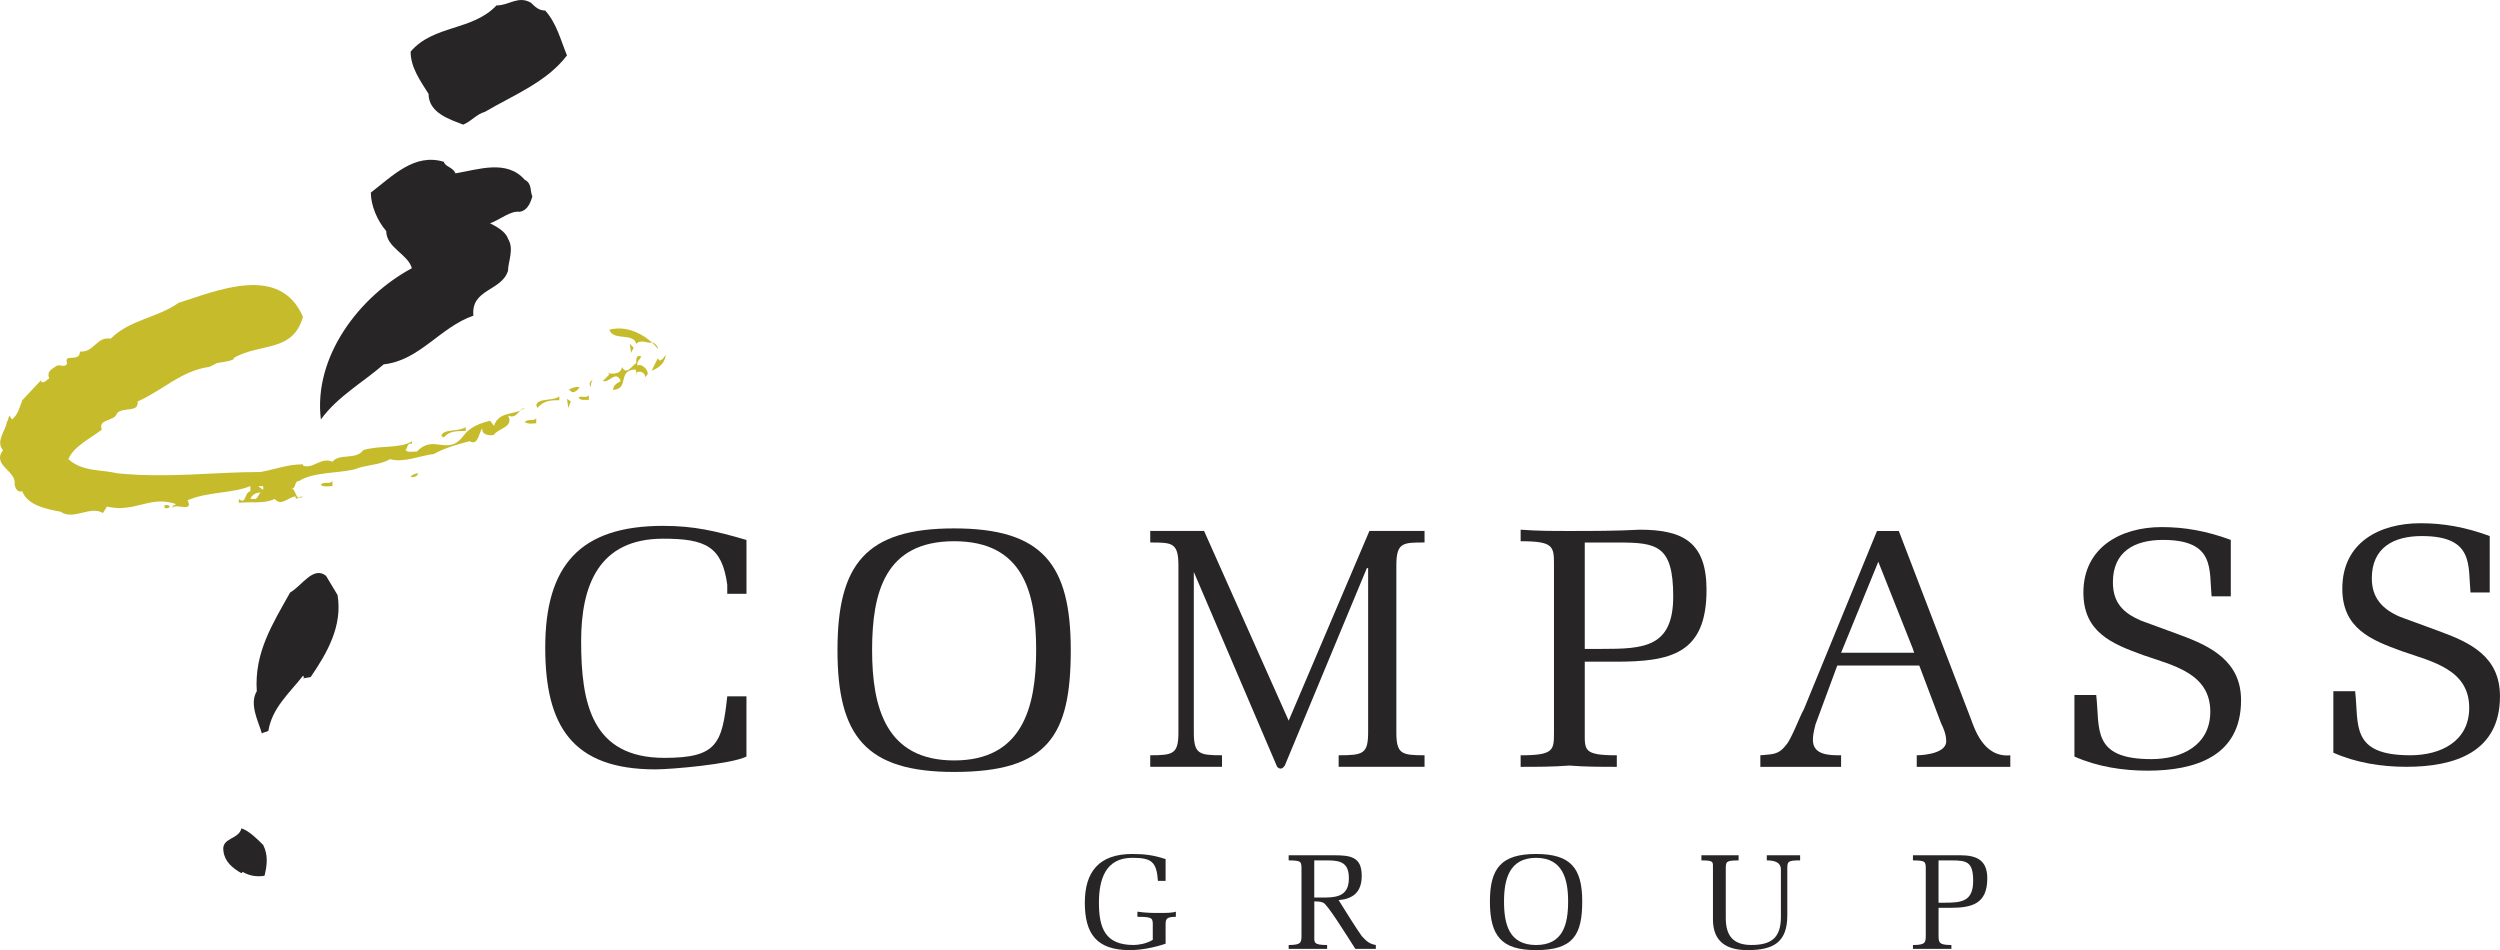 <?xml version="1.0" encoding="UTF-8"?>
<svg id="_Слой_1" data-name="Слой 1" xmlns="http://www.w3.org/2000/svg" viewBox="0 0 836.29 317.83">
  <defs>
    <style>
      .cls-1 {
        fill: #c6bb2a;
      }

      .cls-1, .cls-2 {
        fill-rule: evenodd;
      }

      .cls-2 {
        fill: #272525;
      }
    </style>
  </defs>
  <path class="cls-2" d="M182.38,3.53c3.86,4.29,5.15,9.86,7.29,15.01-6.86,9-18.01,13.29-27.44,18.87-3,.86-4.29,3-7.29,4.29-4.29-1.71-11.58-3.86-11.58-10.29-3-4.72-6-9.01-6-14.15,7.72-9,20.58-6.86,28.73-15.44,4.29,0,7.29-3.43,11.58-.86,1.29,1.29,2.57,2.57,4.72,2.57h0Z"/>
  <path class="cls-2" d="M152.37,57.99c7.72-1.29,17.15-4.72,23.15,2.14,2.57,1.29,1.72,3.86,2.57,5.57-.43,1.29-1.29,4.72-4.29,5.15-3-.43-6.43,2.57-9.86,3.86,1.72,.86,5.15,2.57,6,5.15,2.14,3.43,0,7.72,0,10.72-2.14,6.86-12.44,6-11.58,15.01-11.15,3.86-18.01,15.01-30.01,16.29-6.86,6-15.44,10.72-21.01,18.44-2.57-21.01,12.86-41.16,30.44-50.6-1.29-4.72-8.58-6.86-8.58-12.44-3-3.43-5.15-8.58-5.15-12.86,7.29-5.57,14.58-13.29,24.44-10.29,.43,1.72,3,1.72,3.86,3.86h0Z"/>
  <path class="cls-1" d="M220.11,116.73c0-.86-.86-1.72-1.71-2.14-2.14,.43-3.86-1.29-5.58,.43-.86-3.86-7.72-.86-9-4.72,6.43-1.72,12.86,2.14,16.29,6.43h0Z"/>
  <polygon class="cls-1" points="211.11 118.02 210.68 115.01 211.97 116.3 211.11 118.02 211.11 118.02"/>
  <path class="cls-1" d="M222.69,118.87c-.43,3-2.57,4.29-4.72,5.15l2.14-4.29c0,.43,.43,.86,.43,.86,1.29,0,1.71-1.72,2.14-1.72h0Z"/>
  <path class="cls-1" d="M214.54,119.3c-.43,.86-1.72,1.72-1.29,3,1.29-.86,3.43,1.29,3.43,2.57,0,.43-.43,.86-.86,1.29,0-1.29-1.29-2.14-2.57-1.72l-.43,.43c0,2.57,.43-1.29-.43-1.29-6,.43-1.72,6.43-7.29,6.86,0-1.72,1.29-2.14,2.57-3-1.72-3.86-3.86,.86-6,0l2.14-2.14-.43-.43c.43,0,4.29,.86,4.72-2.14,1.29,3,3.43-.43,4.72-1.29,0-1.29,0-3,1.72-2.14h0Z"/>
  <path class="cls-1" d="M197.82,129.59c-.86-.86-.86-1.72,.43-2.57-.43,.86-.86,1.71-.43,2.57h0Z"/>
  <path class="cls-1" d="M155.8,144.17c-3,0-5.57,0-7.29,2.14l-.86-.43c.43-2.57,5.57-1.29,8.15-3v1.29h0Z"/>
  <path class="cls-1" d="M139.93,158.32c-.43,1.29-1.72,1.29-2.57,1.29,.43-.86,1.72-1.29,2.57-1.29h0Z"/>
  <path class="cls-1" d="M111.2,162.61c-1.29,0-3,.43-3.86-.43,.86-1.29,3,0,3.86-1.29v1.72h0Z"/>
  <path class="cls-1" d="M101.34,106.01c-3.43,12.01-14.15,8.58-23.15,13.72,.43,.86-3,1.29-5.57,1.71l-2.57,1.29c-9.43,1.29-15.44,7.72-24.01,11.58,.43,3.86-4.72,1.72-6.86,3.86-.86,3-6.43,1.72-5.15,5.57-3.86,3-9.43,5.58-11.15,9.86,4.72,4.29,11.15,3.43,16.29,4.72,17.15,1.72,32.16-.43,48.02-.43,4.72-.86,9.01-2.57,14.15-2.57v.43c3.43,1.29,6-3,9.86-1.29,2.57-3,7.72-.43,10.29-3.86,5.14-1.72,12.43-.43,16.29-3v.86c-1.72-.43-1.29,1.29-2.14,2.14,.86,.86,2.57,.43,3.86,.43,5.58-6,10.29,1.72,15.44-5.15,2.14-3,5.57-4.29,9-5.15l1.29,1.72c1.71-5.15,7.29-3.43,10.29-6-2.14,.43-2.57,3.86-5.57,2.57,2.14,3.86-3.43,4.29-4.72,6.43-1.29,.43-4.29,0-3.86-2.14-1.29,1.29-1.29,6-4.29,4.29-3.43,.86-8.15,2.14-12.01,4.29-4.29,.43-9.86,3-14.58,1.72-3.86,2.14-7.72,1.71-12.01,3.43-5.57,1.29-13.72,.86-18.44,3.86-1.71,0-.86,2.57-2.57,2.57,1.72,0,1.29,4.72,3.86,2.57-1.29,0-2.14,1.72-2.57,0-2.57,.43-4.72,3.43-6.86,.86-3.43,1.72-8.15,.86-12.01,1.29v-1.29c2.57,2.14,1.72-2.14,3.86-2.57v-1.72c-6.43,2.57-13.72,1.72-21.01,4.72,2.14,4.29-3.86,.86-5.14,2.57,0-.86,.86-.86,1.29-1.29-9.01-3-13.29,3-23.15,.86l-1.29,2.14c-4.29-2.57-9.86,2.57-14.15-.43-4.72-.86-11.15-2.14-12.86-6.86-1.71,.43-2.14-.86-2.57-2.14,.86-4.72-7.72-6.43-3.86-11.58-2.57-3,.86-6.43,1.29-9.43,.43-.43,.43-1.29,.86-2.14l.86,1.29c2.14-1.72,2.57-4.29,3.43-6.43l6.43-6.86c-.43,.43,0,.86,.43,.86,.86,0,1.29-.86,2.14-1.29-.86-2.57,.86-3,2.57-4.29,1.29-.43,3,.86,3.43-.86-1.29-3.43,4.29,0,4.29-3.86,4.72,.43,5.57-5.15,10.29-4.29,6.43-6.43,15.44-6.86,22.73-12.01,12.43-3.86,33.87-13.29,41.59,4.72h0Zm-13.29,56.6h-1.71l1.71,1.29v-1.29h0Zm-4.29,4.29h1.72c.86-.43,.86-1.29,1.71-2.14-1.71,0-3,.86-3.43,2.14h0Z"/>
  <path class="cls-1" d="M56.75,169.47c-.43,.86-1.29,.43-1.72,.43v-.86c.43,0,1.29-.43,1.72,.43h0Z"/>
  <path class="cls-1" d="M193.96,129.59c-.86,.86-2.14,2.57-3.43,.86h-.43c.86-.43,2.14-1.29,3.86-.86h0Z"/>
  <path class="cls-2" d="M112.92,199.06c1.71,10.29-3.43,19.3-9.01,27.44l-2.57,.43,.43-.43-.43-.43c-4.72,6-10.29,10.72-11.58,18.44-.86,.43-1.72,.43-2.14,.86-1.29-4.29-4.29-9.86-1.72-14.15-.86-12.86,5.15-22.3,11.15-33.02,3.86-2.14,7.72-9.01,12.01-5.58l3.86,6.43h0Z"/>
  <path class="cls-2" d="M88.05,282.67c1.72,3.43,1.29,6.86,.43,10.29-2.57,.43-5.15,0-7.29-1.29l-.43,.43c-3-1.72-5.57-3.86-6-7.29-.86-4.72,5.14-3.86,6-7.72,2.57,.86,5.15,3.43,7.29,5.57h0Z"/>
  <path class="cls-2" d="M249.7,232.93v20.15c-5.15,2.57-25.3,4.29-30.44,4.29-27.87,0-36.87-14.58-36.87-40.73,0-27.44,11.58-40.73,39.45-40.73,10.29,0,17.58,1.71,27.87,4.72v18.01h-6.43v-3c-1.72-12.86-7.29-15.44-21.44-15.44-21.44,0-27.44,15.44-27.44,34.3,0,20.58,3.43,39.02,27.87,39.02,17.58,0,19.3-4.72,21.01-20.58h6.43Z"/>
  <path class="cls-2" d="M280.15,217.5c0-28.73,9.43-40.74,39.02-40.74s39.02,12.01,39.02,40.74-7.72,40.73-39.02,40.73c-29.59,0-39.02-12.01-39.02-40.73h0Zm11.58,0c0,19.3,4.72,36.88,27.44,36.88s27.44-17.58,27.44-36.88-4.29-36.45-27.44-36.45-27.44,17.15-27.44,36.45h0Z"/>
  <path class="cls-2" d="M457.66,190.05h-.43l-27.44,66.03c-.86,1.29-1.71,1.29-2.57,.43l-27.87-65.18h0v53.6c0,7.29,1.71,7.72,9.43,7.72v3.86h-24.01v-3.86c7.72,0,9.43-.43,9.43-7.72v-55.74c0-7.72-2.14-7.72-9.43-7.72v-3.86h18.01l28.3,63.46,27.01-63.46h18.44v3.86c-7.29,0-9.43,0-9.43,7.72v55.74c0,7.29,1.72,7.72,9.43,7.72v3.86h-28.73v-3.86c8.15,0,9.86-.43,9.86-7.72v-54.88h0Z"/>
  <path class="cls-2" d="M530.13,244.94c0,6-.43,7.72,10.72,7.72v3.86c-5.15,0-10.72,0-15.87-.43-5.58,.43-10.72,.43-16.3,.43v-3.86c11.15,0,11.15-1.72,11.15-7.72v-55.74c0-6.43,0-8.15-11.15-8.15v-3.86c5.58,.43,10.72,.43,16.3,.43,7.72,0,15.44,0,23.58-.43,14.58,0,22.3,4.29,22.3,20.15,0,21.44-12.01,24.01-30.44,24.01h-10.29v23.58h0Zm0-27.87h5.58c14.15,0,24.01-.43,24.01-17.58s-5.57-18.01-18.44-18.01h-11.15v35.59h0Z"/>
  <path class="cls-2" d="M635.18,177.62l24.01,62.6c1.29,3.43,4.29,13.29,13.29,12.44v3.86h-31.3v-3.86s9.86,0,9.86-4.72c0-2.14-.86-4.29-1.72-6l-7.29-19.3h-27.44l-7.29,19.72c-.43,1.72-.86,3.43-.86,5.15,0,5.15,5.57,5.15,9.43,5.15v3.86h-27.01v-3.86c3.86-.43,6,0,8.58-3.43,1.71-1.71,4.72-9.86,6-12.01l24.44-59.6h7.29Zm4.72,39.45l-11.58-29.16-12.44,30.44h24.44l-.43-1.29h0Z"/>
  <path class="cls-2" d="M729.09,212.35c10.72,3.86,20.58,9,20.58,21.87,0,18.87-15.44,23.58-31.3,23.58-8.15,0-16.72-1.29-24.44-4.72v-20.58h7.29c1.29,11.15-1.71,21.44,18.44,21.44,10.29,0,19.72-4.72,19.72-15.87,0-12.86-12.44-15.44-22.3-18.87-10.72-3.86-20.15-7.72-20.15-21.01,0-15.01,12.44-21.87,26.16-21.87,7.72,0,15.01,1.29,23.15,4.29v18.87h-6.43c-.86-9.01,1.29-18.87-16.29-18.87-9.43,0-16.72,3.86-16.72,14.15,0,6.86,3.43,10.29,9.43,12.86l12.86,4.72h0Z"/>
  <path class="cls-2" d="M815.7,211.06c10.72,3.86,20.58,8.58,20.58,21.87,0,18.87-15.44,23.58-31.3,23.58-8.15,0-16.72-1.29-24.44-4.72v-20.58h7.29c1.29,11.15-1.72,21.44,18.44,21.44,10.29,0,19.72-4.72,19.72-15.87,0-12.86-12.43-15.44-22.3-18.87-10.72-3.86-20.15-7.72-20.15-21.01,0-15.44,12.44-21.87,26.16-21.87,7.72,0,15.01,1.29,23.15,4.29v18.87h-6.43c-.86-9.01,1.29-18.87-16.29-18.87-9.43,0-16.72,3.86-16.72,14.15,0,6.43,3.43,10.29,9.43,12.86l12.86,4.72h0Z"/>
  <path class="cls-2" d="M385.63,309.69c0-2.57,0-3-5.15-3v-1.72c3,.43,5.15,.43,7.29,.43s4.29,0,5.57-.43v1.72c-3.43,0-3.43,.86-3.43,3v6c-3.86,1.29-8.15,2.14-12.01,2.14-11.15,0-15.01-5.57-15.01-15.87s4.72-16.29,15.87-16.29c4.29,0,7.29,.43,11.15,1.71v7.29h-2.57c-.43-6.43-2.14-7.72-8.58-7.72-9,0-11.15,7.29-11.15,15.01,0,8.58,2.14,14.15,11.58,14.15,1.71,0,4.29-.43,6.43-1.71v-4.72h0Z"/>
  <path class="cls-2" d="M439.65,312.69c0,2.57-.43,3.43,4.29,3.43v1.29h-12.86v-1.29c4.29,0,4.29-.86,4.29-3.43v-21.87c0-2.57,0-3-4.29-3v-1.72h15.01c5.58,0,9.43,.43,9.43,6.86,0,5.57-3,7.72-7.72,8.15,1.29,2.14,6.43,10.29,7.72,12.01,1.29,1.29,2.14,2.57,4.72,3v1.29h-6.86c-3-4.72-9.43-15.01-10.72-15.44-.86-.43-2.14-.43-3-.43v11.15h0Zm0-12.44h2.14c4.72,0,9.43,0,9.43-6.43,0-4.72-2.14-6-6.86-6h-4.72v12.43h0Z"/>
  <path class="cls-2" d="M498.4,301.54c0-11.15,3.86-15.87,15.44-15.87s15.44,4.72,15.44,15.87-3,16.29-15.44,16.29c-11.58,0-15.44-4.72-15.44-16.29h0Zm4.72,0c0,7.72,1.72,14.58,10.72,14.58s10.72-6.86,10.72-14.58c0-7.29-1.71-14.58-10.72-14.58s-10.72,7.29-10.72,14.58h0Z"/>
  <path class="cls-2" d="M577.3,307.11c0,6,2.57,9,8.58,9,6.86,0,9.86-2.57,9.86-9.43v-15.87q0-3-4.72-3v-1.72h11.15v1.72c-4.29,0-4.29,.43-4.29,3v15.44c0,9.01-4.72,11.58-13.29,11.58-7.29,0-11.58-3-11.58-10.29v-16.72c0-2.57,.43-3-3.86-3v-1.72h12.44v1.72c-4.29,0-4.29,.43-4.29,3v16.29h0Z"/>
  <path class="cls-2" d="M648.48,312.69c0,2.57,0,3.43,4.29,3.43v1.29h-12.86v-1.29c4.29,0,4.29-.86,4.29-3.43v-21.87c0-2.57,0-3-4.29-3v-1.72h15.86c5.58,0,9.01,1.72,9.01,7.72,0,8.58-5.15,9.86-12.44,9.86h-3.86v9h0Zm0-10.72h2.14c5.57,0,9.43-.43,9.43-7.29,0-6.43-2.14-6.86-7.29-6.86h-4.29v14.15h0Z"/>
  <path class="cls-1" d="M179.38,141.6c-.86,0-2.57,.43-3.86-.43,1.29-1.29,3,0,3.86-1.29v1.71h0Z"/>
  <path class="cls-1" d="M187.1,133.88c-2.57,0-5.15,0-7.29,2.57l-.43-.86c.43-2.57,5.57-1.29,7.72-3v1.29h0Z"/>
  <path class="cls-1" d="M196.96,133.88c-.86-.43-2.57,.43-3.43-.86,.86-.86,2.57,.43,3.43-.86v1.72h0Z"/>
  <polygon class="cls-1" points="190.1 136.45 189.67 133.45 190.96 134.31 190.1 136.45 190.1 136.45"/>
</svg>